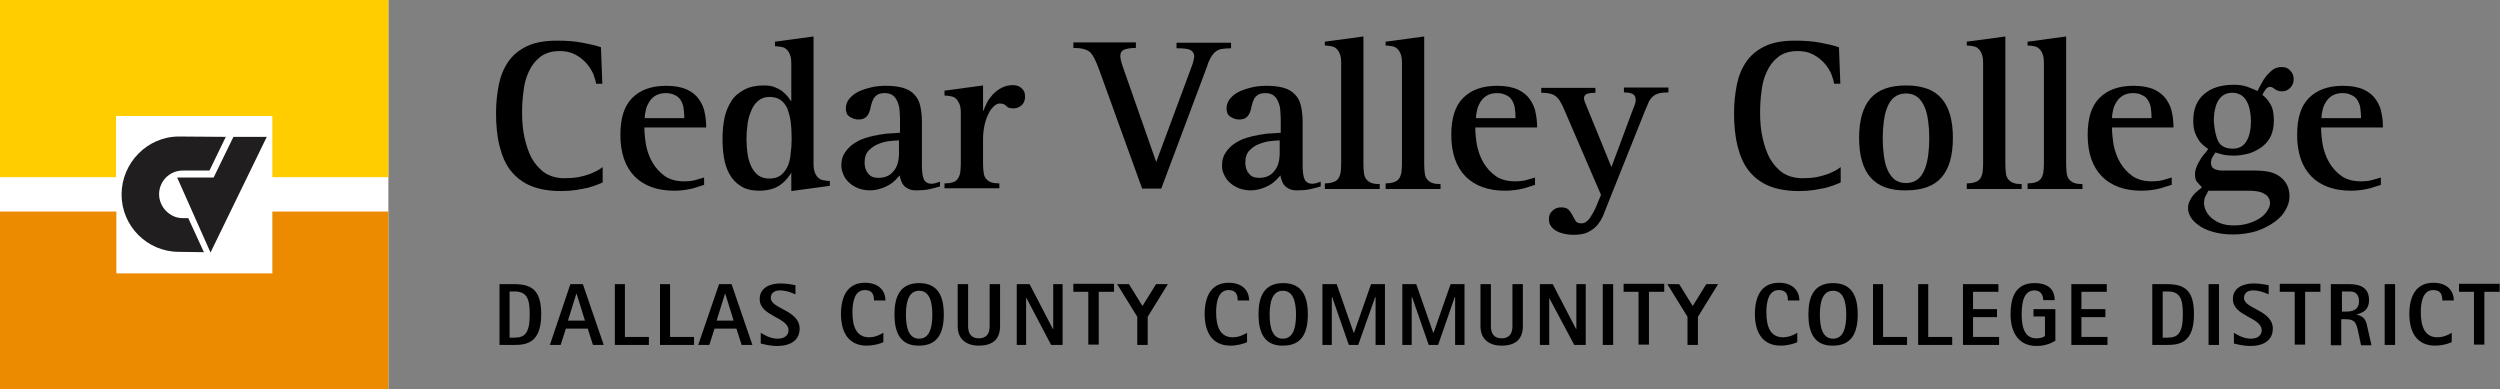 <?xml version="1.0" encoding="utf-8"?>
<!-- Generator: Adobe Illustrator 17.1.0, SVG Export Plug-In . SVG Version: 6.00 Build 0)  -->
<!DOCTYPE svg PUBLIC "-//W3C//DTD SVG 1.1//EN" "http://www.w3.org/Graphics/SVG/1.1/DTD/svg11.dtd">
<svg version="1.1" id="Layer_1" xmlns:x="http://ns.adobe.com/Extensibility/1.0/" xmlns:i="http://ns.adobe.com/AdobeIllustrator/10.0/" xmlns:graph="http://ns.adobe.com/Graphs/1.0/"
	 xmlns="http://www.w3.org/2000/svg" xmlns:xlink="http://www.w3.org/1999/xlink" xmlns:a="http://ns.adobe.com/AdobeSVGViewerExtensions/3.0/"
	 x="0px" y="0px" viewBox="0 0 719.7 112" style="enable-background:new 0 0 719.7 112;" xml:space="preserve">
<rect x="0" y="0" width="719.7" height="112" fill="#808080" stroke="none"/>
<style type="text/css">
	.st0{fill:#FFFFFF;}
	.st1{fill:#92278F;}
	.st2{fill:#008752;}
	.st3{fill:#FFCD00;}
	.st4{fill:#0033A0;}
	.st5{fill:#0099FF;}
	.st6{fill:#211E1F;}
	.st7{fill:#ED8B00;}
	.st8{fill:#97D700;}
	.st9{fill:#009639;}
	.st10{fill:#EA7600;}
	.st11{fill:#003087;}
	.st12{fill:#007A33;}
	.st13{fill:#003DA5;}
	.st14{fill:#E4002B;}
</style>
<g>
	<g>
		<g>
			<g>
				<path d="M173.5,52.5c-0.5,0.3-1.2,0.5-1.9,0.8c-0.7,0.3-1.6,0.5-2.5,0.8c-1,0.2-2.1,0.4-3.3,0.6c-1.3,0.2-2.7,0.3-4.3,0.3
					c-3.4,0-6.3-0.5-8.7-1.5c-2.4-1-4.3-2.5-5.8-4.4c-1.5-1.9-2.5-4.3-3.2-7.1c-0.7-2.8-1-6-1-9.5c0-2.9,0.3-5.5,0.8-8.1
					c0.5-2.5,1.4-4.7,2.7-6.6c1.3-1.9,3.1-3.4,5.4-4.5c2.3-1.1,5.2-1.6,8.7-1.6c2.8,0,5.2,0.2,7.3,0.6c2.1,0.4,3.8,0.8,5.3,1.3
					l0.4,10.5h-1.8c-0.1-0.8-0.4-1.7-0.8-2.8c-0.5-1.1-1.1-2.1-2-3.1c-0.9-1-1.9-1.8-3.2-2.5c-1.3-0.7-2.8-1-4.5-1
					c-2.3,0-4.2,0.6-5.6,1.7c-1.4,1.1-2.5,2.5-3.3,4.3c-0.8,1.7-1.3,3.6-1.5,5.7c-0.3,2.1-0.4,4.1-0.4,6.1c0,2.5,0.2,4.9,0.7,7.1
					c0.5,2.3,1.2,4.3,2.1,6c1,1.7,2.2,3.1,3.8,4.2c1.6,1,3.4,1.5,5.6,1.5c1.5,0,2.8-0.1,4-0.3c1.1-0.2,2.1-0.5,3-0.8
					c0.9-0.3,1.6-0.7,2.3-1c0.7-0.4,1.2-0.7,1.7-1.1V52.5z"/>
				<path d="M202.8,53.2c-0.6,0.2-1.7,0.5-3.2,1c-1.6,0.4-3.4,0.7-5.5,0.7c-4.9,0-8.7-1.4-11.4-4.1c-2.7-2.8-4.1-6.7-4.1-12
					c0-4.8,1.1-8.3,3.4-10.6c2.3-2.3,5.5-3.5,9.8-3.5c2.5,0,4.5,0.4,6,1.1c1.5,0.7,2.7,1.7,3.5,2.9c0.8,1.2,1.4,2.5,1.6,3.9
					c0.3,1.4,0.4,2.8,0.4,4.1h-17.8c0,1.6,0.2,3.4,0.5,5.2c0.4,1.8,1,3.5,1.9,5c0.9,1.5,2.1,2.8,3.5,3.8c1.5,1,3.3,1.5,5.5,1.5
					c1.3,0,2.4-0.1,3.4-0.4c1-0.3,1.8-0.5,2.4-0.7V53.2z M197,34c0-1-0.1-1.9-0.2-2.8c-0.1-0.9-0.4-1.6-0.8-2.3
					c-0.4-0.7-1-1.2-1.7-1.5c-0.7-0.4-1.6-0.6-2.7-0.6c-1.2,0-2.2,0.3-3,0.8c-0.8,0.5-1.4,1.2-1.8,1.9c-0.4,0.7-0.8,1.5-0.9,2.3
					c-0.2,0.8-0.3,1.5-0.3,2.2H197z"/>
				<path d="M227.9,49.7h-0.1c-0.3,0.5-0.7,1.1-1.2,1.7c-0.5,0.6-1.1,1.2-1.8,1.7c-0.7,0.5-1.5,1-2.6,1.3c-1,0.3-2.2,0.5-3.6,0.5
					c-2.1,0-3.9-0.4-5.3-1.3c-1.4-0.9-2.5-2-3.3-3.5c-0.8-1.4-1.3-3-1.6-4.8c-0.3-1.8-0.4-3.6-0.4-5.5c0-2.1,0.2-4.1,0.6-6
					c0.4-1.8,1.1-3.4,2-4.8c0.9-1.4,2.2-2.4,3.7-3.2c1.5-0.8,3.4-1.2,5.5-1.2c1.2,0,2.2,0.1,3,0.4c0.8,0.3,1.6,0.7,2.2,1.1
					c0.6,0.5,1.2,1,1.6,1.5c0.4,0.5,0.8,1,1.1,1.5h0.1V18.4c0-1.1-0.1-2-0.4-2.7c-0.3-0.7-0.6-1.2-1-1.5c-0.4-0.4-0.9-0.6-1.5-0.7
					c-0.6-0.1-1.2-0.2-1.8-0.2V12l11.1-1.5v36.5c0,1.1,0.1,2,0.4,2.7c0.3,0.7,0.6,1.2,1,1.5c0.4,0.4,0.9,0.6,1.5,0.7
					c0.6,0.1,1.2,0.2,1.8,0.2v1.4l-11.1,1.5V49.7z M215.2,44.3c0.2,1.4,0.6,2.6,1.1,3.7c0.5,1,1.2,1.9,2,2.5
					c0.9,0.6,1.9,0.9,3.2,0.9c1.3,0,2.4-0.3,3.2-0.9c0.8-0.6,1.5-1.5,2-2.5c0.5-1.1,0.8-2.3,0.9-3.7c0.2-1.4,0.3-2.8,0.3-4.3
					c0-1.9-0.1-3.6-0.3-5.1c-0.2-1.5-0.6-2.7-1-3.8c-0.5-1-1.1-1.8-2-2.4c-0.8-0.5-1.8-0.8-3.1-0.8c-1.3,0-2.4,0.4-3.2,1.1
					c-0.9,0.7-1.5,1.6-2,2.8c-0.5,1.1-0.9,2.4-1.1,3.9c-0.2,1.4-0.3,2.9-0.3,4.4C214.9,41.4,215,42.9,215.2,44.3z"/>
				<path d="M270.5,53.7c-1.1,0.3-2.1,0.6-3.1,0.8c-1,0.2-2.2,0.3-3.5,0.3c-1,0-1.7-0.1-2.3-0.4c-0.6-0.3-1.1-0.6-1.4-1
					c-0.4-0.4-0.6-0.9-0.8-1.4s-0.3-1-0.4-1.5c-0.3,0.3-0.7,0.8-1.2,1.3c-0.5,0.5-1.1,1-1.8,1.4c-0.7,0.4-1.5,0.8-2.5,1.1
					c-0.9,0.3-2,0.5-3.1,0.5c-1.1,0-2.1-0.2-3.1-0.5c-1-0.4-1.9-0.9-2.6-1.5c-0.8-0.7-1.4-1.4-1.8-2.3s-0.7-1.8-0.7-2.8
					c0-1.5,0.3-2.7,1-3.7c0.6-1,1.5-1.9,2.5-2.6c1-0.7,2.2-1.3,3.5-1.7c1.3-0.4,2.5-0.7,3.8-0.9c1.2-0.2,2.4-0.4,3.5-0.4
					c1.1-0.1,1.9-0.1,2.6-0.2V35c0-0.8,0-1.7-0.1-2.7c0-1-0.2-1.9-0.5-2.7c-0.3-0.8-0.7-1.5-1.3-2c-0.6-0.5-1.4-0.8-2.5-0.8
					c-1,0-1.8,0.2-2.3,0.6c-0.5,0.4-0.9,0.8-1.1,1.4c-0.3,0.5-0.4,1.2-0.6,1.8c-0.1,0.7-0.3,1.3-0.5,1.8c-0.2,0.5-0.5,1-1,1.4
					c-0.5,0.4-1.2,0.6-2.1,0.6c-0.9,0-1.7-0.3-2.5-0.8c-0.8-0.5-1.1-1.3-1.1-2.4c0-1.1,0.4-2.1,1.1-2.9c0.7-0.8,1.6-1.5,2.7-2
					s2.4-0.9,3.7-1.2c1.4-0.3,2.7-0.4,4-0.4c2,0,3.6,0.2,5,0.6c1.3,0.4,2.4,1,3.2,1.9c0.8,0.8,1.4,1.9,1.7,3.2
					c0.3,1.3,0.5,2.9,0.5,4.7v12.5c0,1.9,0.2,3.3,0.6,4.1c0.4,0.8,1.2,1.2,2.2,1.2c0.4,0,0.8-0.1,1.2-0.2s0.8-0.3,1.2-0.4V53.7z
					 M258.8,40.4c-0.6,0-1.4,0.1-2.6,0.2S254,41,253,41.4c-1.1,0.4-2,1-2.9,1.9c-0.8,0.8-1.2,2-1.2,3.5c0,1.2,0.3,2.3,1,3.1
					c0.6,0.9,1.6,1.3,3,1.3c1.8,0,3.3-0.6,4.3-1.9c1.1-1.2,1.6-3,1.6-5.3V40.4z"/>
				<path d="M271.9,52.8c0.9,0,1.7-0.1,2.3-0.3c0.6-0.2,1.1-0.4,1.4-0.9c0.4-0.4,0.6-1,0.8-1.7c0.1-0.7,0.2-1.6,0.2-2.7V32.6
					c0-1.1-0.1-2-0.4-2.7c-0.3-0.6-0.6-1.2-1-1.5c-0.4-0.4-0.9-0.6-1.5-0.7c-0.6-0.1-1.2-0.2-1.8-0.2v-1.4l11.1-1.5v7.3h0.1
					c0.3-0.7,0.6-1.5,1-2.3c0.4-0.8,1-1.6,1.7-2.4c0.7-0.7,1.5-1.4,2.5-1.9c0.9-0.5,2.1-0.8,3.4-0.8c0.4,0,0.8,0.1,1.2,0.2
					c0.4,0.1,0.8,0.4,1.1,0.6c0.3,0.3,0.6,0.6,0.8,1c0.2,0.4,0.3,0.9,0.3,1.4c0,1.1-0.3,2-1,2.6c-0.7,0.6-1.5,0.9-2.4,0.9
					c-0.6,0-1-0.1-1.3-0.2c-0.3-0.1-0.5-0.3-0.7-0.5c-0.2-0.2-0.5-0.4-0.7-0.5c-0.3-0.1-0.7-0.2-1.2-0.2s-1,0.2-1.6,0.7
					c-0.5,0.5-1.1,1.1-1.5,2c-0.5,0.9-0.9,2-1.2,3.2c-0.3,1.3-0.5,2.7-0.5,4.4v7.1c0,1.1,0.1,2,0.2,2.7c0.1,0.7,0.4,1.3,0.8,1.7
					c0.4,0.4,0.8,0.7,1.4,0.9c0.6,0.2,1.4,0.3,2.3,0.3v1.4h-15.8V52.8z"/>
				<path d="M316.4,20c-0.5-1.3-0.9-2.3-1.3-3.1c-0.4-0.8-0.8-1.4-1.3-1.9c-0.5-0.4-1.1-0.7-1.9-0.9c-0.7-0.2-1.7-0.3-2.9-0.3v-1.6
					H327v1.6c-1.5,0-2.6,0.2-3.4,0.5c-0.7,0.3-1.1,0.9-1.1,1.9c0,0.3,0.1,0.7,0.2,1.2c0.1,0.5,0.3,1.1,0.6,2l9.5,27.1h0.1L343,19.3
					c0.3-0.8,0.5-1.4,0.6-1.9c0.1-0.5,0.2-0.9,0.2-1.2c0-0.8-0.4-1.4-1.1-1.8c-0.8-0.4-2.1-0.5-4-0.5v-1.6h15.7v1.6
					c-1.1,0-2,0.1-2.7,0.2c-0.7,0.1-1.3,0.4-1.8,0.8c-0.5,0.4-0.9,0.9-1.3,1.6c-0.4,0.7-0.8,1.5-1.1,2.6l-13.2,35.2h-5.5L316.4,20z"
					/>
				<path d="M380.1,53.7c-1.1,0.3-2.1,0.6-3.1,0.8c-1,0.2-2.2,0.3-3.5,0.3c-1,0-1.7-0.1-2.3-0.4c-0.6-0.3-1.1-0.6-1.4-1
					c-0.4-0.4-0.6-0.9-0.8-1.4s-0.3-1-0.4-1.5c-0.3,0.3-0.7,0.8-1.2,1.3c-0.5,0.5-1.1,1-1.8,1.4c-0.7,0.4-1.5,0.8-2.5,1.1
					c-0.9,0.3-2,0.5-3.1,0.5c-1.1,0-2.1-0.2-3.1-0.5c-1-0.4-1.9-0.9-2.6-1.5c-0.8-0.7-1.4-1.4-1.8-2.3c-0.5-0.9-0.7-1.8-0.7-2.8
					c0-1.5,0.3-2.7,1-3.7c0.6-1,1.5-1.9,2.5-2.6c1-0.7,2.2-1.3,3.5-1.7c1.3-0.4,2.5-0.7,3.8-0.9c1.2-0.2,2.4-0.4,3.5-0.4
					c1.1-0.1,1.9-0.1,2.6-0.2V35c0-0.8,0-1.7-0.1-2.7c0-1-0.2-1.9-0.5-2.7c-0.3-0.8-0.7-1.5-1.3-2c-0.6-0.5-1.4-0.8-2.5-0.8
					c-1,0-1.8,0.2-2.3,0.6c-0.5,0.4-0.9,0.8-1.1,1.4c-0.3,0.5-0.4,1.2-0.6,1.8c-0.1,0.7-0.3,1.3-0.5,1.8c-0.2,0.5-0.5,1-1,1.4
					c-0.5,0.4-1.2,0.6-2.1,0.6c-0.9,0-1.7-0.3-2.5-0.8c-0.8-0.5-1.1-1.3-1.1-2.4c0-1.1,0.4-2.1,1.1-2.9c0.7-0.8,1.6-1.5,2.7-2
					s2.4-0.9,3.7-1.2c1.4-0.3,2.7-0.4,4-0.4c2,0,3.6,0.2,5,0.6c1.3,0.4,2.4,1,3.2,1.9c0.8,0.8,1.4,1.9,1.7,3.2
					c0.3,1.3,0.5,2.9,0.5,4.7v12.5c0,1.9,0.2,3.3,0.6,4.1c0.4,0.8,1.2,1.2,2.2,1.2c0.4,0,0.8-0.1,1.2-0.2c0.4-0.1,0.8-0.3,1.2-0.4
					V53.7z M368.5,40.4c-0.6,0-1.4,0.1-2.6,0.2s-2.2,0.4-3.3,0.8c-1.1,0.4-2,1-2.9,1.9c-0.8,0.8-1.2,2-1.2,3.5c0,1.2,0.3,2.3,1,3.1
					c0.6,0.9,1.6,1.3,3,1.3c1.8,0,3.3-0.6,4.3-1.9c1.1-1.2,1.6-3,1.6-5.3V40.4z"/>
				<path d="M381.3,52.8c0.9,0,1.7-0.1,2.3-0.3c0.6-0.2,1.1-0.4,1.5-0.9c0.4-0.4,0.6-1,0.8-1.7c0.1-0.7,0.2-1.6,0.2-2.7v-29
					c0-1.1-0.1-2-0.4-2.7c-0.3-0.7-0.6-1.2-1-1.5c-0.4-0.4-0.9-0.6-1.5-0.7c-0.6-0.1-1.2-0.2-1.8-0.2V12l11.1-1.5v36.9
					c0,1.1,0.1,2,0.2,2.7c0.1,0.7,0.4,1.3,0.8,1.7c0.4,0.4,0.8,0.7,1.4,0.9c0.6,0.2,1.4,0.3,2.3,0.3v1.4h-15.8V52.8z"/>
				<path d="M398.8,52.8c0.9,0,1.7-0.1,2.3-0.3c0.6-0.2,1.1-0.4,1.5-0.9c0.4-0.4,0.6-1,0.8-1.7c0.1-0.7,0.2-1.6,0.2-2.7v-29
					c0-1.1-0.1-2-0.4-2.7c-0.3-0.7-0.6-1.2-1-1.5c-0.4-0.4-0.9-0.6-1.5-0.7c-0.6-0.1-1.2-0.2-1.8-0.2V12l11.1-1.5v36.9
					c0,1.1,0.1,2,0.2,2.7c0.1,0.7,0.4,1.3,0.8,1.7c0.4,0.4,0.8,0.7,1.4,0.9c0.6,0.2,1.4,0.3,2.3,0.3v1.4h-15.8V52.8z"/>
				<path d="M442,53.2c-0.6,0.2-1.7,0.5-3.2,1c-1.6,0.4-3.4,0.7-5.5,0.7c-4.9,0-8.7-1.4-11.4-4.1c-2.7-2.8-4.1-6.7-4.1-12
					c0-4.8,1.1-8.3,3.4-10.6c2.3-2.3,5.5-3.5,9.8-3.5c2.5,0,4.5,0.4,6,1.1c1.5,0.7,2.7,1.7,3.5,2.9c0.8,1.2,1.4,2.5,1.6,3.9
					c0.3,1.4,0.4,2.8,0.4,4.1h-17.8c0,1.6,0.2,3.4,0.5,5.2c0.4,1.8,1,3.5,1.9,5c0.9,1.5,2.1,2.8,3.5,3.8c1.5,1,3.3,1.5,5.5,1.5
					c1.3,0,2.4-0.1,3.4-0.4c1-0.3,1.8-0.5,2.4-0.7V53.2z M436.3,34c0-1-0.1-1.9-0.2-2.8c-0.1-0.9-0.4-1.6-0.8-2.3
					c-0.4-0.7-1-1.2-1.7-1.5c-0.7-0.4-1.6-0.6-2.7-0.6c-1.2,0-2.2,0.3-3,0.8c-0.8,0.5-1.4,1.2-1.8,1.9c-0.4,0.7-0.8,1.5-0.9,2.3
					c-0.2,0.8-0.3,1.5-0.3,2.2H436.3z"/>
				<path d="M463,58.3c-0.4,1.1-0.9,2.2-1.3,3.3s-1,2.1-1.7,3c-0.7,0.9-1.6,1.6-2.8,2.2c-1.1,0.6-2.6,0.8-4.4,0.8
					c-0.8,0-1.7-0.1-2.5-0.3c-0.8-0.2-1.6-0.4-2.2-0.8c-0.7-0.4-1.2-0.8-1.6-1.4c-0.4-0.5-0.6-1.2-0.6-2c0-1,0.3-1.8,1-2.4
					c0.7-0.7,1.5-1,2.5-1c1,0,1.7,0.2,2.2,0.7c0.4,0.5,0.8,1,1.1,1.6c0.3,0.6,0.6,1.1,0.9,1.6c0.3,0.5,0.9,0.7,1.7,0.7
					c0.5,0,1-0.2,1.4-0.5c0.4-0.3,0.8-0.7,1.1-1.2c0.3-0.5,0.6-1,0.9-1.5s0.5-1,0.7-1.4l1.5-3.6l-10.4-24.1
					c-0.4-0.9-0.7-1.7-1.1-2.3c-0.3-0.7-0.7-1.2-1.2-1.7c-0.5-0.5-1.1-0.8-1.8-1c-0.7-0.2-1.6-0.3-2.7-0.3v-1.4h15.6v1.4
					c-1,0-1.8,0.1-2.4,0.3c-0.6,0.2-0.9,0.7-0.9,1.3c0,0.3,0.1,0.7,0.3,1.2c0.2,0.5,0.4,1,0.7,1.7l6.9,16.9l6-16.1
					c0.3-0.7,0.5-1.3,0.7-1.8c0.2-0.5,0.3-1,0.3-1.4c0-0.8-0.3-1.4-0.8-1.7c-0.5-0.3-1.4-0.5-2.6-0.5v-1.4h12.8v1.4
					c-1.1,0-2.1,0.1-2.8,0.3c-0.7,0.2-1.3,0.5-1.8,1c-0.5,0.5-0.9,1-1.2,1.8c-0.3,0.7-0.7,1.6-1.1,2.6L463,58.3z"/>
				<path d="M529.9,52.5c-0.5,0.3-1.2,0.5-1.9,0.8c-0.7,0.3-1.6,0.5-2.5,0.8c-1,0.2-2.1,0.4-3.3,0.6c-1.3,0.2-2.7,0.3-4.3,0.3
					c-3.4,0-6.3-0.5-8.7-1.5c-2.4-1-4.3-2.5-5.8-4.4c-1.5-1.9-2.5-4.3-3.2-7.1c-0.7-2.8-1-6-1-9.5c0-2.9,0.3-5.5,0.8-8.1
					c0.5-2.5,1.4-4.7,2.7-6.6c1.3-1.9,3.1-3.4,5.4-4.5c2.3-1.1,5.2-1.6,8.7-1.6c2.8,0,5.2,0.2,7.3,0.6c2.1,0.4,3.8,0.8,5.3,1.3
					l0.4,10.5h-1.8c-0.1-0.8-0.4-1.7-0.8-2.8c-0.5-1.1-1.1-2.1-2-3.1c-0.9-1-1.9-1.8-3.2-2.5c-1.3-0.7-2.8-1-4.5-1
					c-2.3,0-4.2,0.6-5.6,1.7c-1.4,1.1-2.5,2.5-3.3,4.3c-0.8,1.7-1.3,3.6-1.5,5.7c-0.3,2.1-0.4,4.1-0.4,6.1c0,2.5,0.2,4.9,0.7,7.1
					c0.5,2.3,1.2,4.3,2.1,6c1,1.7,2.2,3.1,3.8,4.2c1.6,1,3.4,1.5,5.6,1.5c1.5,0,2.8-0.1,4-0.3c1.1-0.2,2.1-0.5,3-0.8
					c0.9-0.3,1.6-0.7,2.3-1c0.7-0.4,1.2-0.7,1.7-1.1V52.5z"/>
				<path d="M538.5,51.1c-2.2-2.5-3.3-6.3-3.3-11.4s1.1-8.9,3.3-11.4c2.2-2.5,5.6-3.7,10.2-3.7c4.6,0,8,1.2,10.2,3.7
					c2.2,2.5,3.3,6.3,3.3,11.4s-1.1,8.9-3.3,11.4c-2.2,2.5-5.6,3.7-10.2,3.7C544.1,54.9,540.7,53.6,538.5,51.1z M542.3,44.6
					c0.2,1.6,0.5,2.9,1,4.1c0.5,1.2,1.2,2.2,2,2.9c0.9,0.7,2,1.1,3.4,1.1c1.4,0,2.5-0.4,3.4-1.1c0.9-0.7,1.5-1.7,2-2.9
					c0.5-1.2,0.8-2.6,1-4.1c0.2-1.6,0.3-3.2,0.3-4.8c0-1.7-0.1-3.3-0.3-4.8c-0.2-1.6-0.5-2.9-1-4.1c-0.5-1.2-1.2-2.2-2-2.9
					c-0.9-0.7-2-1.1-3.4-1.1c-1.4,0-2.5,0.4-3.4,1.1c-0.9,0.7-1.5,1.7-2,2.9c-0.5,1.2-0.8,2.6-1,4.1c-0.2,1.6-0.3,3.2-0.3,4.8
					C542,41.4,542.1,43,542.3,44.6z"/>
				<path d="M566.1,52.8c0.9,0,1.7-0.1,2.3-0.3c0.6-0.2,1.1-0.4,1.5-0.9c0.4-0.4,0.6-1,0.8-1.7c0.1-0.7,0.2-1.6,0.2-2.7v-29
					c0-1.1-0.1-2-0.4-2.7c-0.3-0.7-0.6-1.2-1-1.5c-0.4-0.4-0.9-0.6-1.5-0.7c-0.6-0.1-1.2-0.2-1.8-0.2V12l11.1-1.5v36.9
					c0,1.1,0.1,2,0.2,2.7c0.1,0.7,0.4,1.3,0.8,1.7c0.4,0.4,0.8,0.7,1.4,0.9c0.6,0.2,1.4,0.3,2.3,0.3v1.4h-15.8V52.8z"/>
				<path d="M583.6,52.8c0.9,0,1.7-0.1,2.3-0.3c0.6-0.2,1.1-0.4,1.5-0.9c0.4-0.4,0.6-1,0.8-1.7c0.1-0.7,0.2-1.6,0.2-2.7v-29
					c0-1.1-0.1-2-0.4-2.7c-0.3-0.7-0.6-1.2-1-1.5c-0.4-0.4-0.9-0.6-1.5-0.7c-0.6-0.1-1.2-0.2-1.8-0.2V12l11.1-1.5v36.9
					c0,1.1,0.1,2,0.2,2.7c0.1,0.7,0.4,1.3,0.8,1.7c0.4,0.4,0.8,0.7,1.4,0.9c0.6,0.2,1.4,0.3,2.3,0.3v1.4h-15.8V52.8z"/>
				<path d="M625.2,53.2c-0.6,0.2-1.7,0.5-3.2,1c-1.6,0.4-3.4,0.7-5.5,0.7c-4.9,0-8.7-1.4-11.4-4.1c-2.7-2.8-4.1-6.7-4.1-12
					c0-4.8,1.1-8.3,3.4-10.6c2.3-2.3,5.5-3.5,9.8-3.5c2.5,0,4.5,0.4,6,1.1s2.7,1.7,3.5,2.9c0.8,1.2,1.4,2.5,1.6,3.9
					c0.3,1.4,0.4,2.8,0.4,4.1H608c0,1.6,0.2,3.4,0.5,5.2c0.4,1.8,1,3.5,1.9,5c0.9,1.5,2.1,2.8,3.5,3.8c1.5,1,3.3,1.5,5.5,1.5
					c1.3,0,2.4-0.1,3.4-0.4c1-0.3,1.8-0.5,2.4-0.7V53.2z M619.4,34c0-1-0.1-1.9-0.2-2.8c-0.1-0.9-0.4-1.6-0.8-2.3
					c-0.4-0.7-1-1.2-1.7-1.5c-0.7-0.4-1.6-0.6-2.7-0.6c-1.2,0-2.2,0.3-3,0.8c-0.8,0.5-1.4,1.2-1.8,1.9c-0.4,0.7-0.8,1.5-0.9,2.3
					c-0.2,0.8-0.3,1.5-0.3,2.2H619.4z"/>
				<path d="M649.5,49.1c1.1,0,2.3,0.1,3.4,0.3c1.1,0.2,2.2,0.6,3.1,1.2c0.9,0.6,1.6,1.3,2.2,2.3c0.6,1,0.9,2.2,0.9,3.7
					c0,1.3-0.4,2.5-1.1,3.8c-0.7,1.3-1.8,2.5-3.2,3.5c-1.4,1-3.1,1.9-5.1,2.6c-2,0.6-4.3,1-6.8,1c-2.4,0-4.4-0.3-6-0.8
					c-1.7-0.5-3-1.1-4-1.9c-1-0.7-1.8-1.5-2.3-2.4c-0.5-0.9-0.7-1.7-0.7-2.4c0-0.7,0.1-1.4,0.4-2c0.3-0.6,0.6-1.2,1-1.7
					c0.4-0.5,0.8-0.9,1.3-1.3c0.5-0.4,0.9-0.7,1.3-1.1c-0.4-0.4-0.8-0.8-1.3-1.4c-0.5-0.5-0.7-1.3-0.7-2.3c0-0.8,0.2-1.6,0.5-2.3
					c0.3-0.8,0.7-1.4,1.1-2.1c0.4-0.6,0.8-1.2,1.3-1.7c0.4-0.5,0.7-0.9,0.9-1.2c-0.5-0.3-0.9-0.7-1.4-1.1c-0.5-0.4-1-0.9-1.4-1.6
					c-0.4-0.6-0.8-1.4-1.1-2.3c-0.3-0.9-0.4-2-0.4-3.2c0-3.2,1-5.8,3.1-7.6c2.1-1.8,4.9-2.7,8.6-2.7c1.5,0,2.8,0.2,3.9,0.6
					c1.1,0.4,2,0.8,2.9,1.2c0.3-0.6,0.6-1.3,1.1-2.1c0.4-0.8,0.9-1.6,1.5-2.3c0.6-0.7,1.2-1.3,1.9-1.8c0.7-0.5,1.6-0.7,2.5-0.7
					c1,0,1.8,0.3,2.4,1c0.7,0.7,1,1.5,1,2.5c0,1-0.3,1.8-1,2.5c-0.7,0.7-1.5,1-2.4,1c-0.5,0-0.9-0.1-1.2-0.2
					c-0.3-0.1-0.6-0.3-0.9-0.5c-0.2-0.2-0.4-0.3-0.6-0.4c-0.2-0.1-0.4-0.2-0.6-0.2c-0.6,0-1.1,0.3-1.4,0.8c-0.4,0.5-0.7,1.1-0.9,1.5
					c0.9,0.7,1.7,1.6,2.3,2.7c0.7,1.1,1,2.7,1,4.8c0,1.6-0.3,3-0.8,4.2s-1.4,2.3-2.4,3.1s-2.3,1.5-3.7,2c-1.4,0.4-3,0.7-4.6,0.7
					c-1.3,0-2.4-0.1-3.2-0.3c-0.8-0.2-1.5-0.4-2.1-0.6c-0.3,0.4-0.6,0.9-0.9,1.4c-0.3,0.5-0.4,1-0.4,1.5c0,0.9,0.3,1.5,0.9,1.8
					c0.6,0.3,1.4,0.5,2.4,0.5H649.5z M635.7,55c-0.3,0.6-0.6,1.2-0.9,1.7c-0.2,0.5-0.3,1.1-0.3,1.8c0,0.7,0.2,1.4,0.5,2.1
					c0.4,0.8,0.9,1.5,1.6,2.1c0.7,0.6,1.6,1.2,2.7,1.6c1.1,0.4,2.3,0.6,3.8,0.6c1.5,0,2.9-0.2,4.2-0.6c1.3-0.4,2.4-0.9,3.3-1.5
					c0.9-0.6,1.6-1.3,2.1-2.1c0.5-0.8,0.8-1.5,0.8-2.2c0-0.7-0.2-1.2-0.5-1.7c-0.3-0.5-0.8-0.8-1.3-1.1c-0.5-0.3-1.2-0.5-1.8-0.6
					c-0.7-0.1-1.3-0.2-2-0.2H635.7z M638.6,40.7c0.7,1.4,2.2,2.1,4.2,2.1c0.9,0,1.7-0.2,2.4-0.6c0.7-0.4,1.2-1,1.6-1.7
					c0.4-0.7,0.7-1.5,0.9-2.5c0.2-0.9,0.3-2,0.3-3.1c0-1.1-0.1-2.1-0.3-3.1c-0.2-1-0.5-1.9-0.9-2.6c-0.4-0.8-1-1.4-1.6-1.8
					c-0.7-0.4-1.5-0.7-2.5-0.7c-1.1,0-2.1,0.3-2.8,0.8c-0.7,0.5-1.2,1.2-1.6,2c-0.4,0.8-0.6,1.7-0.8,2.7c-0.1,1-0.2,1.8-0.2,2.6
					C637.5,37.4,637.9,39.3,638.6,40.7z"/>
				<path d="M685.5,53.2c-0.6,0.2-1.7,0.5-3.2,1c-1.6,0.4-3.4,0.7-5.5,0.7c-4.9,0-8.7-1.4-11.4-4.1c-2.7-2.8-4.1-6.7-4.1-12
					c0-4.8,1.1-8.3,3.4-10.6s5.5-3.5,9.8-3.5c2.5,0,4.5,0.4,6,1.1s2.7,1.7,3.5,2.9c0.8,1.2,1.4,2.5,1.6,3.9c0.3,1.4,0.4,2.8,0.4,4.1
					h-17.8c0,1.6,0.2,3.4,0.5,5.2c0.4,1.8,1,3.5,1.9,5c0.9,1.5,2.1,2.8,3.5,3.8c1.5,1,3.3,1.5,5.5,1.5c1.3,0,2.4-0.1,3.4-0.4
					c1-0.3,1.8-0.5,2.4-0.7V53.2z M679.7,34c0-1-0.1-1.9-0.2-2.8c-0.1-0.9-0.4-1.6-0.8-2.3c-0.4-0.7-1-1.2-1.7-1.5
					c-0.7-0.4-1.6-0.6-2.7-0.6c-1.2,0-2.2,0.3-3,0.8c-0.8,0.5-1.4,1.2-1.8,1.9c-0.4,0.7-0.8,1.5-0.9,2.3c-0.2,0.8-0.3,1.5-0.3,2.2
					H679.7z"/>
			</g>
		</g>
		<g>
			<g>
				<path d="M143.8,81.8h4.3c5.6,0,7.7,2.4,7.7,8.7c0,8.1-4.1,8.8-7.7,8.8h-4.3V81.8z M146.7,97.2h1.4c3,0,4.4-1.3,4.4-6.7
					c0-4.3-0.7-6.6-4.4-6.6h-1.4V97.2z"/>
				<path d="M164.2,81.8h3.6l6,17.5h-3.1l-1.5-4.7h-6.3l-1.5,4.7h-3.1L164.2,81.8z M163.5,92.3h4.9l-2.4-7.7h-0.1L163.5,92.3z"/>
				<path d="M176.9,81.8h3V97h6.9v2.3h-9.8V81.8z"/>
				<path d="M189.9,81.8h3V97h6.9v2.3h-9.8V81.8z"/>
				<path d="M207,81.8h3.6l6,17.5h-3.1l-1.5-4.7h-6.3l-1.5,4.7H201L207,81.8z M206.3,92.3h4.9l-2.4-7.7h-0.1L206.3,92.3z"/>
				<path d="M228.9,84.7c-1.2-0.5-2.6-1.1-4.4-1.1c-1.5,0-2.6,0.7-2.6,2.2c0,3.1,8.3,3.5,8.3,8.8c0,3.3-2.6,5-6.4,5
					c-2.3,0-4.3-0.6-4.8-0.7v-3.1c1,0.6,2.7,1.7,4.9,1.7c2.3,0,3.1-1.3,3.1-2.4c0-3.8-8.3-4-8.3-9c0-3.1,2.7-4.5,6-4.5
					c2,0,3.7,0.4,4.3,0.5V84.7z"/>
				<path d="M254.3,98.5c-0.8,0.4-2.7,1-4.8,1c-5.1,0-7.4-3.7-7.4-9.1c0-5.1,1.9-9,6.9-9c4.1,0,5.9,2.4,5.9,5.1h-3.3
					c0-1.4-0.3-3-2.6-3c-3.1,0-3.6,3.7-3.6,6.4c0,4.2,1.2,7.2,4.8,7.2c2,0,3.6-1,4.1-1.3V98.5z"/>
				<path d="M257.5,90.5c0-5.1,1.6-9,7.1-9c5.5,0,7.1,3.9,7.1,9c0,5.1-1.6,9-7.1,9C259.1,99.6,257.5,95.6,257.5,90.5z M264.6,97.5
					c3,0,3.8-3.2,3.8-6.9s-0.8-6.9-3.8-6.9c-3,0-3.8,3.2-3.8,6.9S261.6,97.5,264.6,97.5z"/>
				<path d="M287.9,93.9c0,3.9-2.3,5.6-6.1,5.6c-3.6,0-6.1-1.8-6.1-5.6V81.8h3v12.1c0,2,0.8,3.5,3.1,3.5c2.3,0,3.1-1.5,3.1-3.5V81.8
					h3V93.9z"/>
				<path d="M292.7,81.8h3.7l6.7,12.9h0.1V81.8h2.7v17.5h-3.3l-7.1-13.5h-0.1v13.5h-2.7V81.8z"/>
				<path d="M313.4,84h-4.4v-2.3h11.7V84h-4.4v15.2h-3V84z"/>
				<path d="M327.4,91.2l-5.8-9.4h3.4l3.9,6.3l3.9-6.3h3.4l-5.8,9.4v8.1h-3V91.2z"/>
				<path d="M359,98.5c-0.8,0.4-2.7,1-4.8,1c-5.1,0-7.4-3.7-7.4-9.1c0-5.1,1.9-9,6.9-9c4.1,0,5.9,2.4,5.9,5.1h-3.3
					c0-1.4-0.3-3-2.6-3c-3.1,0-3.6,3.7-3.6,6.4c0,4.2,1.2,7.2,4.8,7.2c2,0,3.6-1,4.1-1.3V98.5z"/>
				<path d="M362.3,90.5c0-5.1,1.6-9,7.1-9c5.5,0,7.1,3.9,7.1,9c0,5.1-1.6,9-7.1,9C363.9,99.6,362.3,95.6,362.3,90.5z M369.3,97.5
					c3,0,3.8-3.2,3.8-6.9s-0.8-6.9-3.8-6.9c-3,0-3.8,3.2-3.8,6.9S366.3,97.5,369.3,97.5z"/>
				<path d="M380.7,81.8h4.1l4.9,14h0.1l4.9-14h4v17.5h-2.7V85.5h-0.1L391,99.3h-2.7l-4.8-13.8h-0.1v13.8h-2.7V81.8z"/>
				<path d="M403.6,81.8h4.1l4.9,14h0.1l4.9-14h4v17.5h-2.7V85.5h-0.1l-4.8,13.8h-2.7l-4.8-13.8h-0.1v13.8h-2.7V81.8z"/>
				<path d="M438.4,93.9c0,3.9-2.3,5.6-6.1,5.6c-3.6,0-6.1-1.8-6.1-5.6V81.8h3v12.1c0,2,0.8,3.5,3.1,3.5c2.3,0,3.1-1.5,3.1-3.5V81.8
					h3V93.9z"/>
				<path d="M443.3,81.8h3.7l6.7,12.9h0.1V81.8h2.7v17.5h-3.3L446,85.8H446v13.5h-2.7V81.8z"/>
				<path d="M461.4,81.8h3v17.5h-3V81.8z"/>
				<path d="M471.8,84h-4.4v-2.3h11.7V84h-4.4v15.2h-3V84z"/>
				<path d="M485.8,91.2l-5.8-9.4h3.4l3.9,6.3l3.9-6.3h3.4l-5.8,9.4v8.1h-3V91.2z"/>
				<path d="M517.4,98.5c-0.8,0.4-2.7,1-4.8,1c-5.1,0-7.4-3.7-7.4-9.1c0-5.1,1.9-9,6.9-9c4.1,0,5.9,2.4,5.9,5.1h-3.3
					c0-1.4-0.3-3-2.6-3c-3.1,0-3.6,3.7-3.6,6.4c0,4.2,1.2,7.2,4.8,7.2c2,0,3.6-1,4.1-1.3V98.5z"/>
				<path d="M520.6,90.5c0-5.1,1.6-9,7.1-9c5.5,0,7.1,3.9,7.1,9c0,5.1-1.6,9-7.1,9C522.2,99.6,520.6,95.6,520.6,90.5z M527.7,97.5
					c3,0,3.8-3.2,3.8-6.9s-0.8-6.9-3.8-6.9c-3,0-3.8,3.2-3.8,6.9S524.7,97.5,527.7,97.5z"/>
				<path d="M539.1,81.8h3V97h6.9v2.3h-9.8V81.8z"/>
				<path d="M552.1,81.8h3V97h6.9v2.3h-9.8V81.8z"/>
				<path d="M565.1,81.8h10.2V84h-7.3v5h6.9v2.3h-6.9V97h7.5v2.3h-10.4V81.8z"/>
				<path d="M591.8,98c-0.7,0.5-2.7,1.6-5.5,1.6c-5.2,0-7.5-3.9-7.5-9.1c0-5.6,1.9-9,6.9-9c4.1,0,5.8,2,5.8,4.9h-3.3
					c0-1.3-0.6-2.8-2.5-2.8c-3,0-3.7,3.2-3.7,6.9c0,3.2,0.6,6.9,4.2,6.9c1.4,0,2.3-0.4,2.5-0.7v-5.6h-3.3v-2.1h6.3V98z"/>
				<path d="M596.3,81.8h10.2V84h-7.3v5h6.9v2.3h-6.9V97h7.5v2.3h-10.4V81.8z"/>
				<path d="M619.6,81.8h4.3c5.6,0,7.7,2.4,7.7,8.7c0,8.1-4.1,8.8-7.7,8.8h-4.3V81.8z M622.6,97.2h1.4c3,0,4.4-1.3,4.4-6.7
					c0-4.3-0.7-6.6-4.4-6.6h-1.4V97.2z"/>
				<path d="M635.8,81.8h3v17.5h-3V81.8z"/>
				<path d="M653,84.7c-1.2-0.5-2.6-1.1-4.4-1.1c-1.5,0-2.6,0.7-2.6,2.2c0,3.1,8.3,3.5,8.3,8.8c0,3.3-2.6,5-6.4,5
					c-2.3,0-4.3-0.6-4.8-0.7v-3.1c1,0.6,2.7,1.7,4.9,1.7c2.3,0,3.1-1.3,3.1-2.4c0-3.8-8.3-4-8.3-9c0-3.1,2.7-4.5,6-4.5
					c2,0,3.7,0.4,4.3,0.5V84.7z"/>
				<path d="M660.7,84h-4.4v-2.3H668V84h-4.4v15.2h-3V84z"/>
				<path d="M671.1,81.8h5.3c3.3,0,5.6,1.2,5.6,4.6c0,2.8-1.7,3.6-3.5,4.1v0.1c2.4,0.5,2.7,2,3.1,3.9l1.1,4.9h-3l-0.8-3.8
					c-0.6-2.8-1-3.7-3.7-3.7h-1.2v7.5h-3V81.8z M674.1,89.7h1.2c1.9,0,3.8-0.4,3.8-3c0-1.8-0.9-2.8-2.6-2.8h-2.3V89.7z"/>
				<path d="M686.5,81.8h3v17.5h-3V81.8z"/>
				<path d="M705.8,98.5c-0.8,0.4-2.7,1-4.8,1c-5.1,0-7.4-3.7-7.4-9.1c0-5.1,1.9-9,6.9-9c4.1,0,5.9,2.4,5.9,5.1h-3.3
					c0-1.4-0.3-3-2.6-3c-3.1,0-3.6,3.7-3.6,6.4c0,4.2,1.2,7.2,4.8,7.2c2,0,3.6-1,4.1-1.3V98.5z"/>
				<path d="M712.3,84h-4.4v-2.3h11.7V84h-4.4v15.2h-3V84z"/>
			</g>
		</g>
	</g>
	<g>
		<rect x="0" y="0" class="st0" width="111.8" height="112"/>
		<g>
			<polyline class="st6" points="76.8,39.4 60.6,72.7 51,51.1 61.5,51.1 67.2,39.4 76.8,39.4 			"/>
			<path class="st6" d="M65,39.4l-4.7,9.7h-7.7c-3.8,0-6.8,3.1-6.8,6.8s3.1,6.9,6.8,6.9h1.6l4.5,9.8l-7.2-0.1
				c-9.1,0-16.5-7.4-16.5-16.5c0-9.1,7.4-16.7,16.5-16.7L65,39.4"/>
			<polyline class="st3" points="111.8,0 111.8,51 78.4,51 78.4,33.4 33.4,33.4 33.4,51 0,51 0,0 111.8,0 			"/>
			<polyline class="st7" points="111.8,112 111.8,60.9 78.4,60.9 78.4,78.7 33.5,78.7 33.5,60.9 0,60.9 0,112 111.8,112 			"/>
		</g>
	</g>
</g>
</svg>

